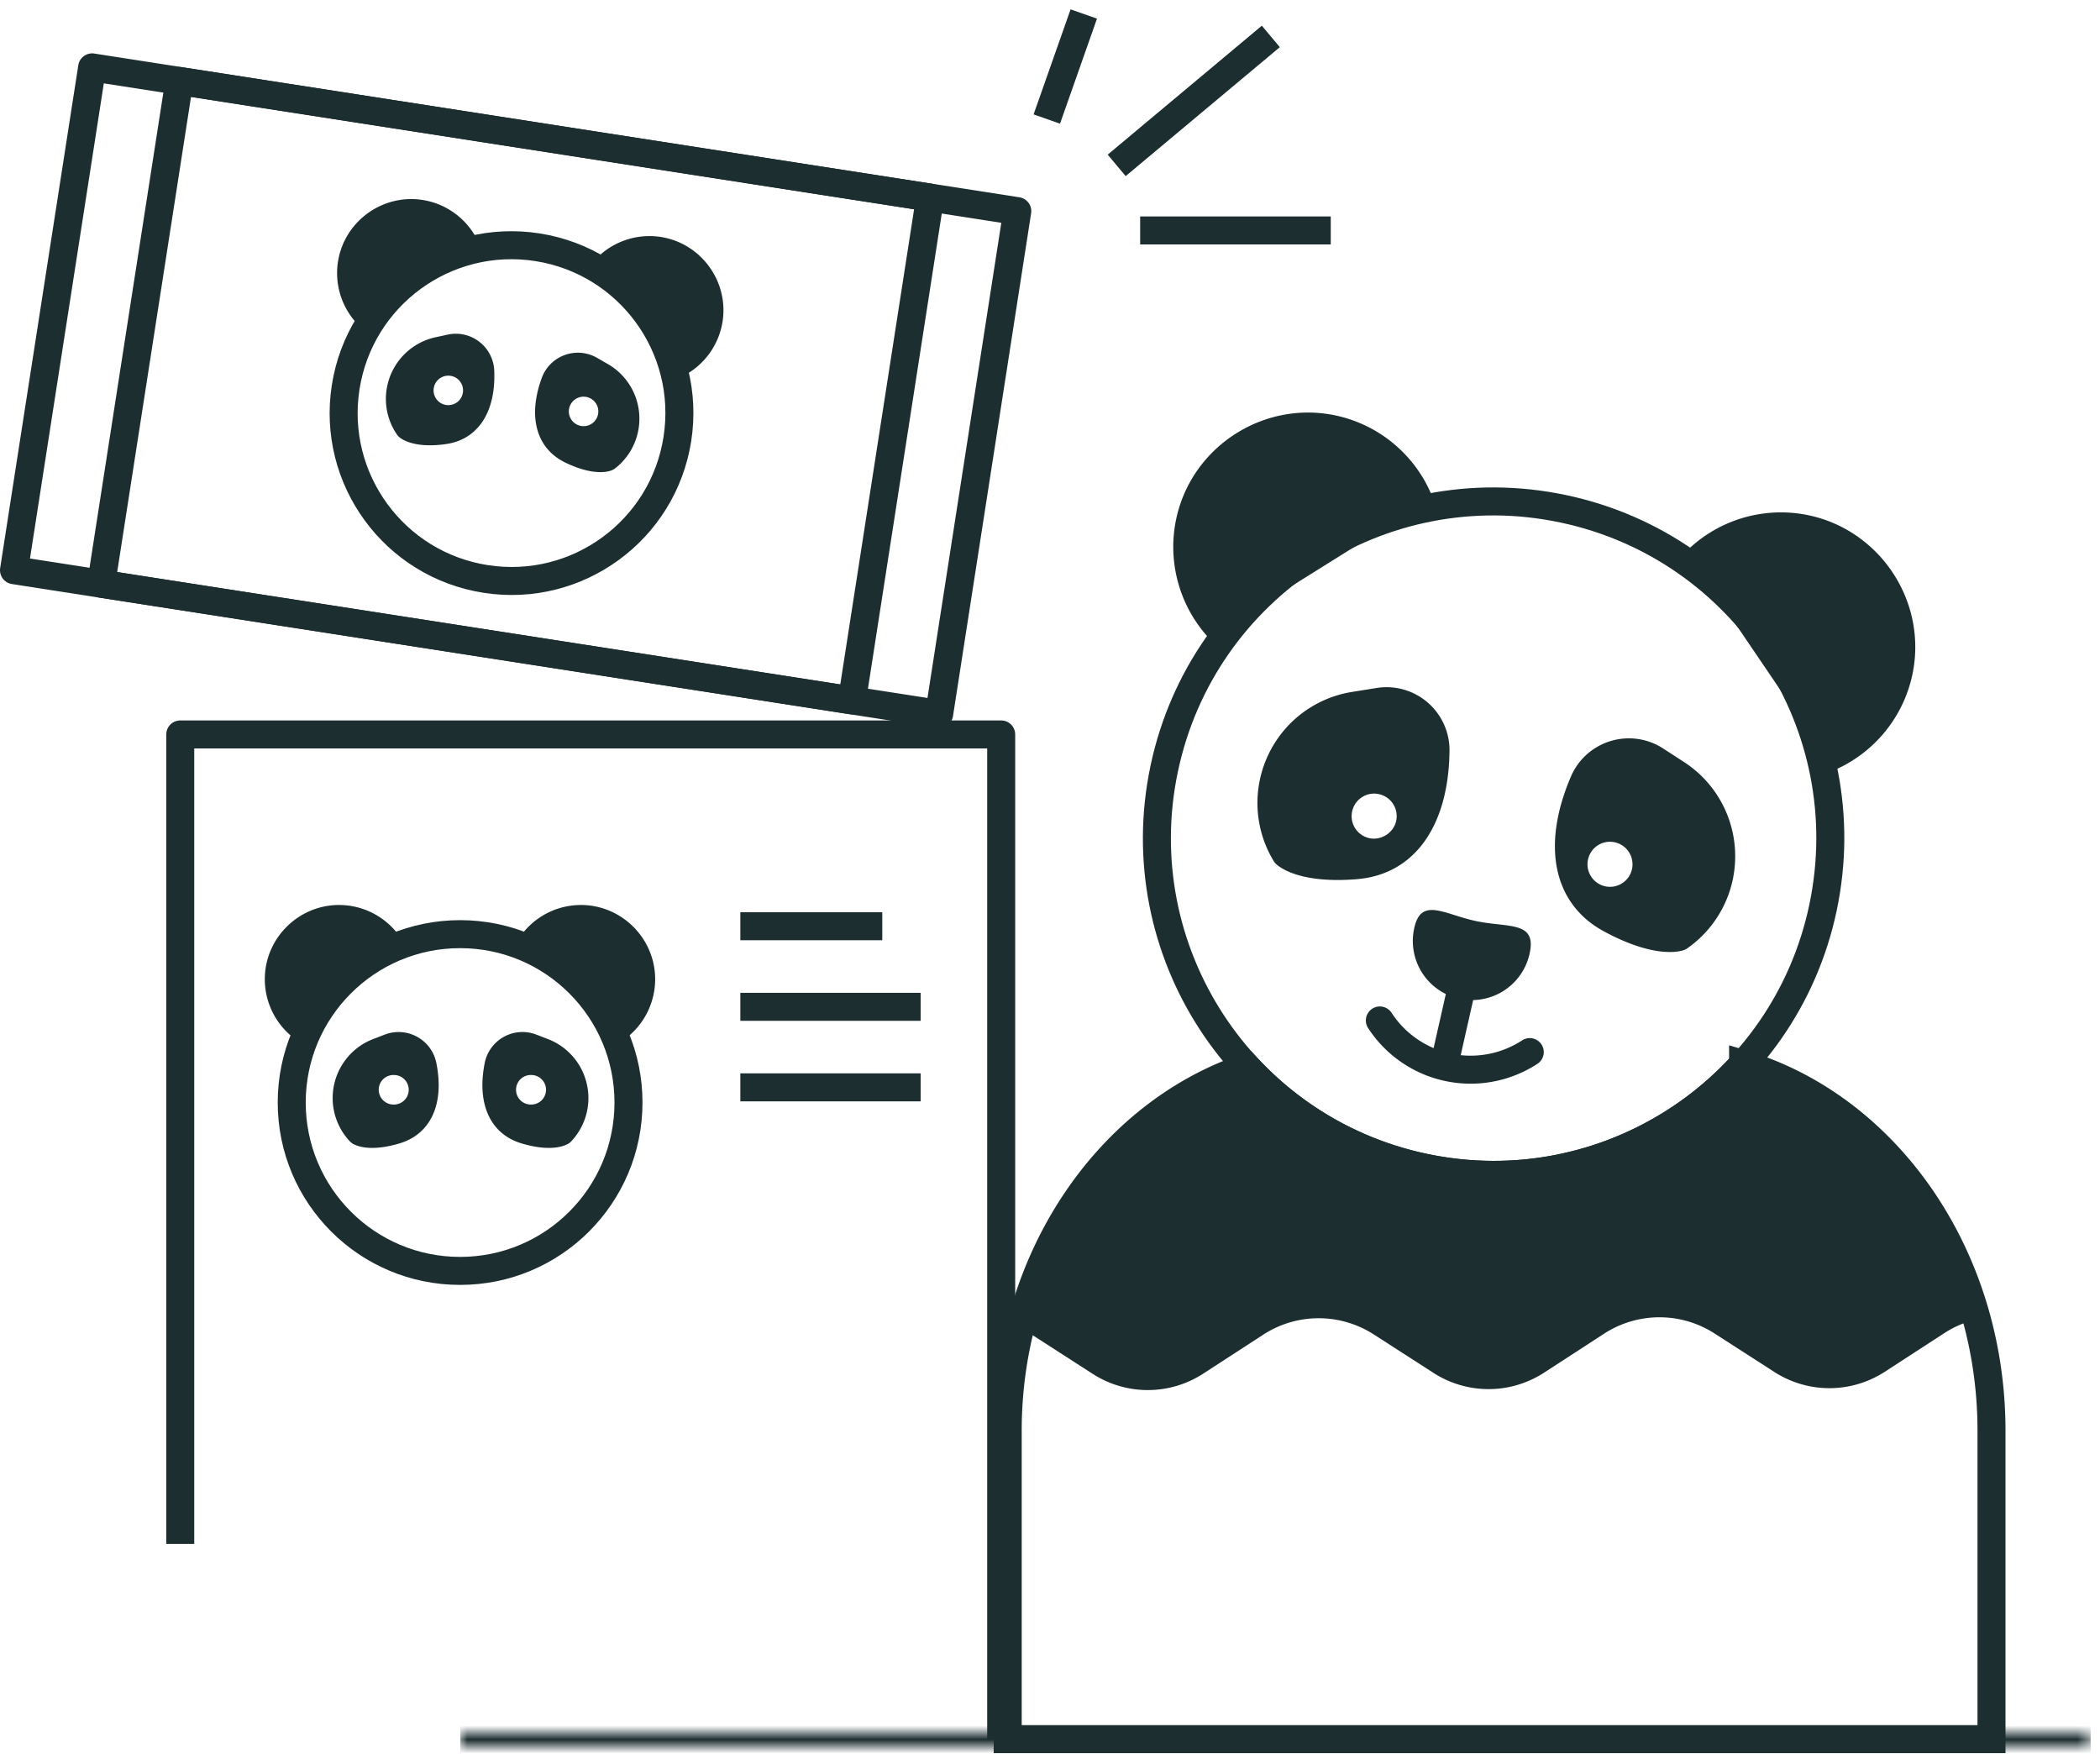 <svg width="150" height="126" viewBox="0 0 150 126" xmlns="http://www.w3.org/2000/svg" xmlns:xlink="http://www.w3.org/1999/xlink">
    <defs>
        <path id="mckbww5jva" d="M0 0h116.457v1H0z"/>
    </defs>
    <g fill="none" fill-rule="evenodd">
        <path d="M130.215 64.833c-2.742 12.995-15.5 21.306-28.494 18.564-12.994-2.743-21.306-15.5-18.563-28.494C85.9 41.908 98.657 33.597 111.65 36.34c12.995 2.742 21.306 15.5 18.564 28.494z" stroke="#1D2E30" stroke-width="2" stroke-linejoin="round"/>
        <path d="M109.27 68.056a4.219 4.219 0 1 1-8.256-1.742c.48-2.28 2.142-1.003 4.422-.522 2.28.481 4.315-.016 3.834 2.264" fill="#1D2E30"/>
        <path stroke="#1D2E30" stroke-width="2" stroke-linecap="round" stroke-linejoin="round" d="m104.883 68.414-1.715 7.587M98.561 72.89a7.735 7.735 0 0 0 10.708 2.26"/>
        <path d="M87.202 45.022a8.604 8.604 0 0 1-2.17-7.921c1.078-4.593 5.745-7.485 10.337-6.408a8.608 8.608 0 0 1 6.108 5.409" fill="#1D2E30"/>
        <path d="M87.202 45.022a8.604 8.604 0 0 1-2.17-7.921c1.078-4.593 5.745-7.485 10.337-6.408a8.608 8.608 0 0 1 6.108 5.409" stroke="#1D2E30" stroke-width="2" stroke-linejoin="round"/>
        <path d="M130.474 54.154a8.607 8.607 0 0 0 5.185-6.37c.87-4.636-2.23-9.167-6.866-10.038a8.607 8.607 0 0 0-7.773 2.48" fill="#1D2E30"/>
        <path d="M130.474 54.154a8.607 8.607 0 0 0 5.185-6.37c.87-4.636-2.23-9.167-6.866-10.038a8.607 8.607 0 0 0-7.773 2.48M67.083 50.996 1 40.728 6.581 4.813l66.082 10.268z" stroke="#1D2E30" stroke-width="2" stroke-linejoin="round"/>
        <path stroke="#1D2E30" stroke-width="2" stroke-linejoin="round" d="M60.854 50.029 7.229 41.696l5.58-35.914 53.625 8.332z"/>
        <path d="M96.58 57.964c.088-.42.335-.781.697-1.017a1.584 1.584 0 0 1 1.21-.225c.42.089.78.335 1.015.696a1.6 1.6 0 0 1 .226 1.21c-.178.85-1.06 1.42-1.907 1.243a1.61 1.61 0 0 1-1.242-1.907m1.74-8.821-1.746.28a8.017 8.017 0 0 0-6.01 4.552 8.017 8.017 0 0 0 .413 7.528c.046.076.102.146.166.207.221.21 1.376 1.147 4.411 1.147.42 0 .876-.018 1.371-.06 4.078-.331 6.55-3.754 6.612-9.157a4.496 4.496 0 0 0-1.56-3.462 4.495 4.495 0 0 0-3.658-1.035M114.667 63.31a1.612 1.612 0 0 1-.546-2.924 1.594 1.594 0 0 1 1.21-.225 1.61 1.61 0 0 1 1.242 1.906v.001a1.6 1.6 0 0 1-.697 1.016 1.598 1.598 0 0 1-1.209.226m5.614-8.884-1.484-.962a4.494 4.494 0 0 0-3.762-.529 4.49 4.49 0 0 0-2.827 2.535c-2.127 4.966-1.249 9.097 2.347 11.05 2.24 1.214 3.787 1.48 4.715 1.48.558 0 .892-.096 1.015-.14a.962.962 0 0 0 .236-.123 8.018 8.018 0 0 0 3.42-6.719 8.016 8.016 0 0 0-3.66-6.592" fill="#1D2E30"/>
        <path d="M48.385 31.349c-1.017 6.543-7.146 11.024-13.689 10.006-6.543-1.016-11.024-7.144-10.007-13.688 1.017-6.544 7.145-11.025 13.69-10.008 6.542 1.018 11.023 7.146 10.006 13.69z" stroke="#1D2E30" stroke-width="2" stroke-linejoin="round"/>
        <path d="M26.438 22.639a4.293 4.293 0 0 1-1.293-3.886c.414-2.316 2.659-3.882 4.975-3.467a4.29 4.29 0 0 1 3.186 2.528" fill="#1D2E30"/>
        <path d="M26.438 22.639a4.293 4.293 0 0 1-1.293-3.886c.414-2.316 2.659-3.882 4.975-3.467a4.29 4.29 0 0 1 3.186 2.528" stroke="#1D2E30" stroke-width="2" stroke-linejoin="round"/>
        <path d="M48.228 26.024a4.294 4.294 0 0 0 2.41-3.31c.309-2.332-1.355-4.505-3.687-4.814a4.293 4.293 0 0 0-3.804 1.443" fill="#1D2E30"/>
        <path d="M48.228 26.024a4.294 4.294 0 0 0 2.41-3.31c.309-2.332-1.355-4.505-3.687-4.814a4.293 4.293 0 0 0-3.804 1.443" stroke="#1D2E30" stroke-width="2" stroke-linejoin="round"/>
        <path d="M31.861 28.926a1.052 1.052 0 1 1 .323-2.08 1.052 1.052 0 0 1-.323 2.08m2.377-4.513a2.735 2.735 0 0 0-2.261-.511l-.862.186a4.502 4.502 0 0 0-3.229 2.732 4.496 4.496 0 0 0 .458 4.205c.05.074.109.14.178.198.181.156.809.583 2.194.583.326 0 .693-.024 1.107-.081 2.305-.313 3.606-2.278 3.48-5.255a2.74 2.74 0 0 0-1.065-2.057M41.523 30.427a1.052 1.052 0 1 1 .323-2.08 1.052 1.052 0 0 1-.323 2.08m4.136-.845a4.499 4.499 0 0 0-2.249-3.583l-.764-.44a2.746 2.746 0 0 0-3.949 1.438c-1.023 2.8-.38 5.066 1.722 6.064 1.102.524 1.914.662 2.465.662.438 0 .712-.088.833-.14.082-.034.158-.08.228-.134a4.495 4.495 0 0 0 1.714-3.867" fill="#1D2E30"/>
        <path d="M44.892 78.752c0 6.643-5.385 12.027-12.027 12.027-6.643 0-12.028-5.384-12.028-12.027 0-6.643 5.385-12.027 12.028-12.027 6.642 0 12.027 5.384 12.027 12.027z" stroke="#1D2E30" stroke-width="2" stroke-linejoin="round"/>
        <path d="M21.796 73.499a4.306 4.306 0 0 1-1.88-3.652c.053-2.36 2.038-4.257 4.397-4.204a4.309 4.309 0 0 1 3.548 2.016" fill="#1D2E30"/>
        <path d="M21.796 73.499a4.306 4.306 0 0 1-1.88-3.652c.053-2.36 2.038-4.257 4.397-4.204a4.309 4.309 0 0 1 3.548 2.016" stroke="#1D2E30" stroke-width="2" stroke-linejoin="round"/>
        <path d="M43.916 73.499a4.306 4.306 0 0 0 1.88-3.652c-.053-2.36-2.038-4.257-4.397-4.204a4.309 4.309 0 0 0-3.548 2.016" fill="#1D2E30"/>
        <path d="M43.916 73.499a4.306 4.306 0 0 0 1.88-3.652c-.053-2.36-2.038-4.257-4.397-4.204a4.309 4.309 0 0 0-3.548 2.016" stroke="#1D2E30" stroke-width="2" stroke-linejoin="round"/>
        <path d="M37.948 78.895a1.055 1.055 0 1 1-.001-2.109 1.055 1.055 0 0 1 0 2.11m3.967-1.476a4.51 4.51 0 0 0-2.78-3.202l-.824-.317a2.748 2.748 0 0 0-3.688 2.03c-.583 2.931.403 5.077 2.638 5.742.804.24 1.444.32 1.943.32.81 0 1.247-.213 1.404-.31a.972.972 0 0 0 .205-.168 4.508 4.508 0 0 0 1.102-4.095" fill="#1D2E30"/>
        <path stroke="#1D2E30" stroke-width="2" stroke-linejoin="round" d="M12.875 110.277V52.46h58.639v71.792M52.881 66.161H63.02M52.881 71.915H65.76M52.881 77.669H65.76M74.772 8.503 77.413 1m2.35 10.813 11.011-9.211M81.44 16.46h13.614"/>
        <g transform="translate(32.877 123.752)">
            <mask id="q8x3y2fcbb" fill="#fff">
                <use xlink:href="#mckbww5jva"/>
            </mask>
            <path stroke="#1D2E30" stroke-width="2" stroke-linejoin="round" mask="url(#q8x3y2fcbb)" d="M116.457.5H0"/>
        </g>
        <path d="M135.792 83.237c-4.625-6.236-11.284-7.227-11.284-7.227l-.015.015a24.102 24.102 0 0 1-4.22 3.675l-.03.02a24.138 24.138 0 0 1-4.943 2.595l-.013.005a23.918 23.918 0 0 1-3.605 1.07c-.193.07-1.745.362-2.34.379h-.003c-.619.068-1.244.114-1.873.134h-.005c-.613.019-1.23.016-1.85-.013l-.066-.002a24.267 24.267 0 0 1-2.079-.196 24.165 24.165 0 0 1-1.745-.295 24.86 24.86 0 0 1-1.246-.298c-.1-.027-.2-.06-.3-.088-.31-.087-.62-.176-.925-.274-.098-.032-.193-.068-.29-.101a25.314 25.314 0 0 1-.913-.326c-.079-.03-.156-.064-.234-.095a21.209 21.209 0 0 1-.942-.394c-.058-.025-.115-.053-.172-.08a25.11 25.11 0 0 1-.977-.47c-.036-.018-.07-.038-.107-.057a22.795 22.795 0 0 1-2.08-1.215l-.016-.01a23.885 23.885 0 0 1-1.01-.7h-.002c-.852-.553-1.53-1.104-1.985-1.62-.103-.093-.208-.182-.307-.277C88.514 76.17 80.166 79 75.21 90.48c-.664 1.538-1.24 3.102-1.905 4.628.16.087.321.175.476.276l4.27 2.749a7.266 7.266 0 0 0 7.892-.015l4.29-2.786a7.268 7.268 0 0 1 7.892-.016l4.27 2.75a7.268 7.268 0 0 0 7.892-.016l4.29-2.786a7.266 7.266 0 0 1 7.892-.015l4.27 2.749a7.265 7.265 0 0 0 7.891-.015l4.29-2.786a7.264 7.264 0 0 1 2.27-.957c-.213-.987-.773-4.767-5.398-11.003" fill="#1D2E30"/>
        <path d="M124.507 76.01c-5.554 6.12-14.115 9.216-22.786 7.387a23.933 23.933 0 0 1-12.658-7.175c-9.875 3.315-17.084 13.691-17.084 25.985v22.018h70.271v-22.018c0-12.567-7.53-23.132-17.743-26.198z" stroke="#1D2E30" stroke-width="2"/>
        <path d="M28.14 78.895a1.055 1.055 0 1 1-.001-2.109 1.055 1.055 0 0 1 0 2.11m3.03-2.964a2.745 2.745 0 0 0-1.371-1.874 2.745 2.745 0 0 0-2.316-.157l-.825.317a4.505 4.505 0 0 0-2.78 3.203 4.507 4.507 0 0 0 1.103 4.094c.06.065.13.122.205.17.156.095.594.308 1.404.308.499 0 1.14-.08 1.944-.32 2.235-.666 3.22-2.812 2.636-5.74" fill="#1D2E30"/>
    </g>
</svg>
